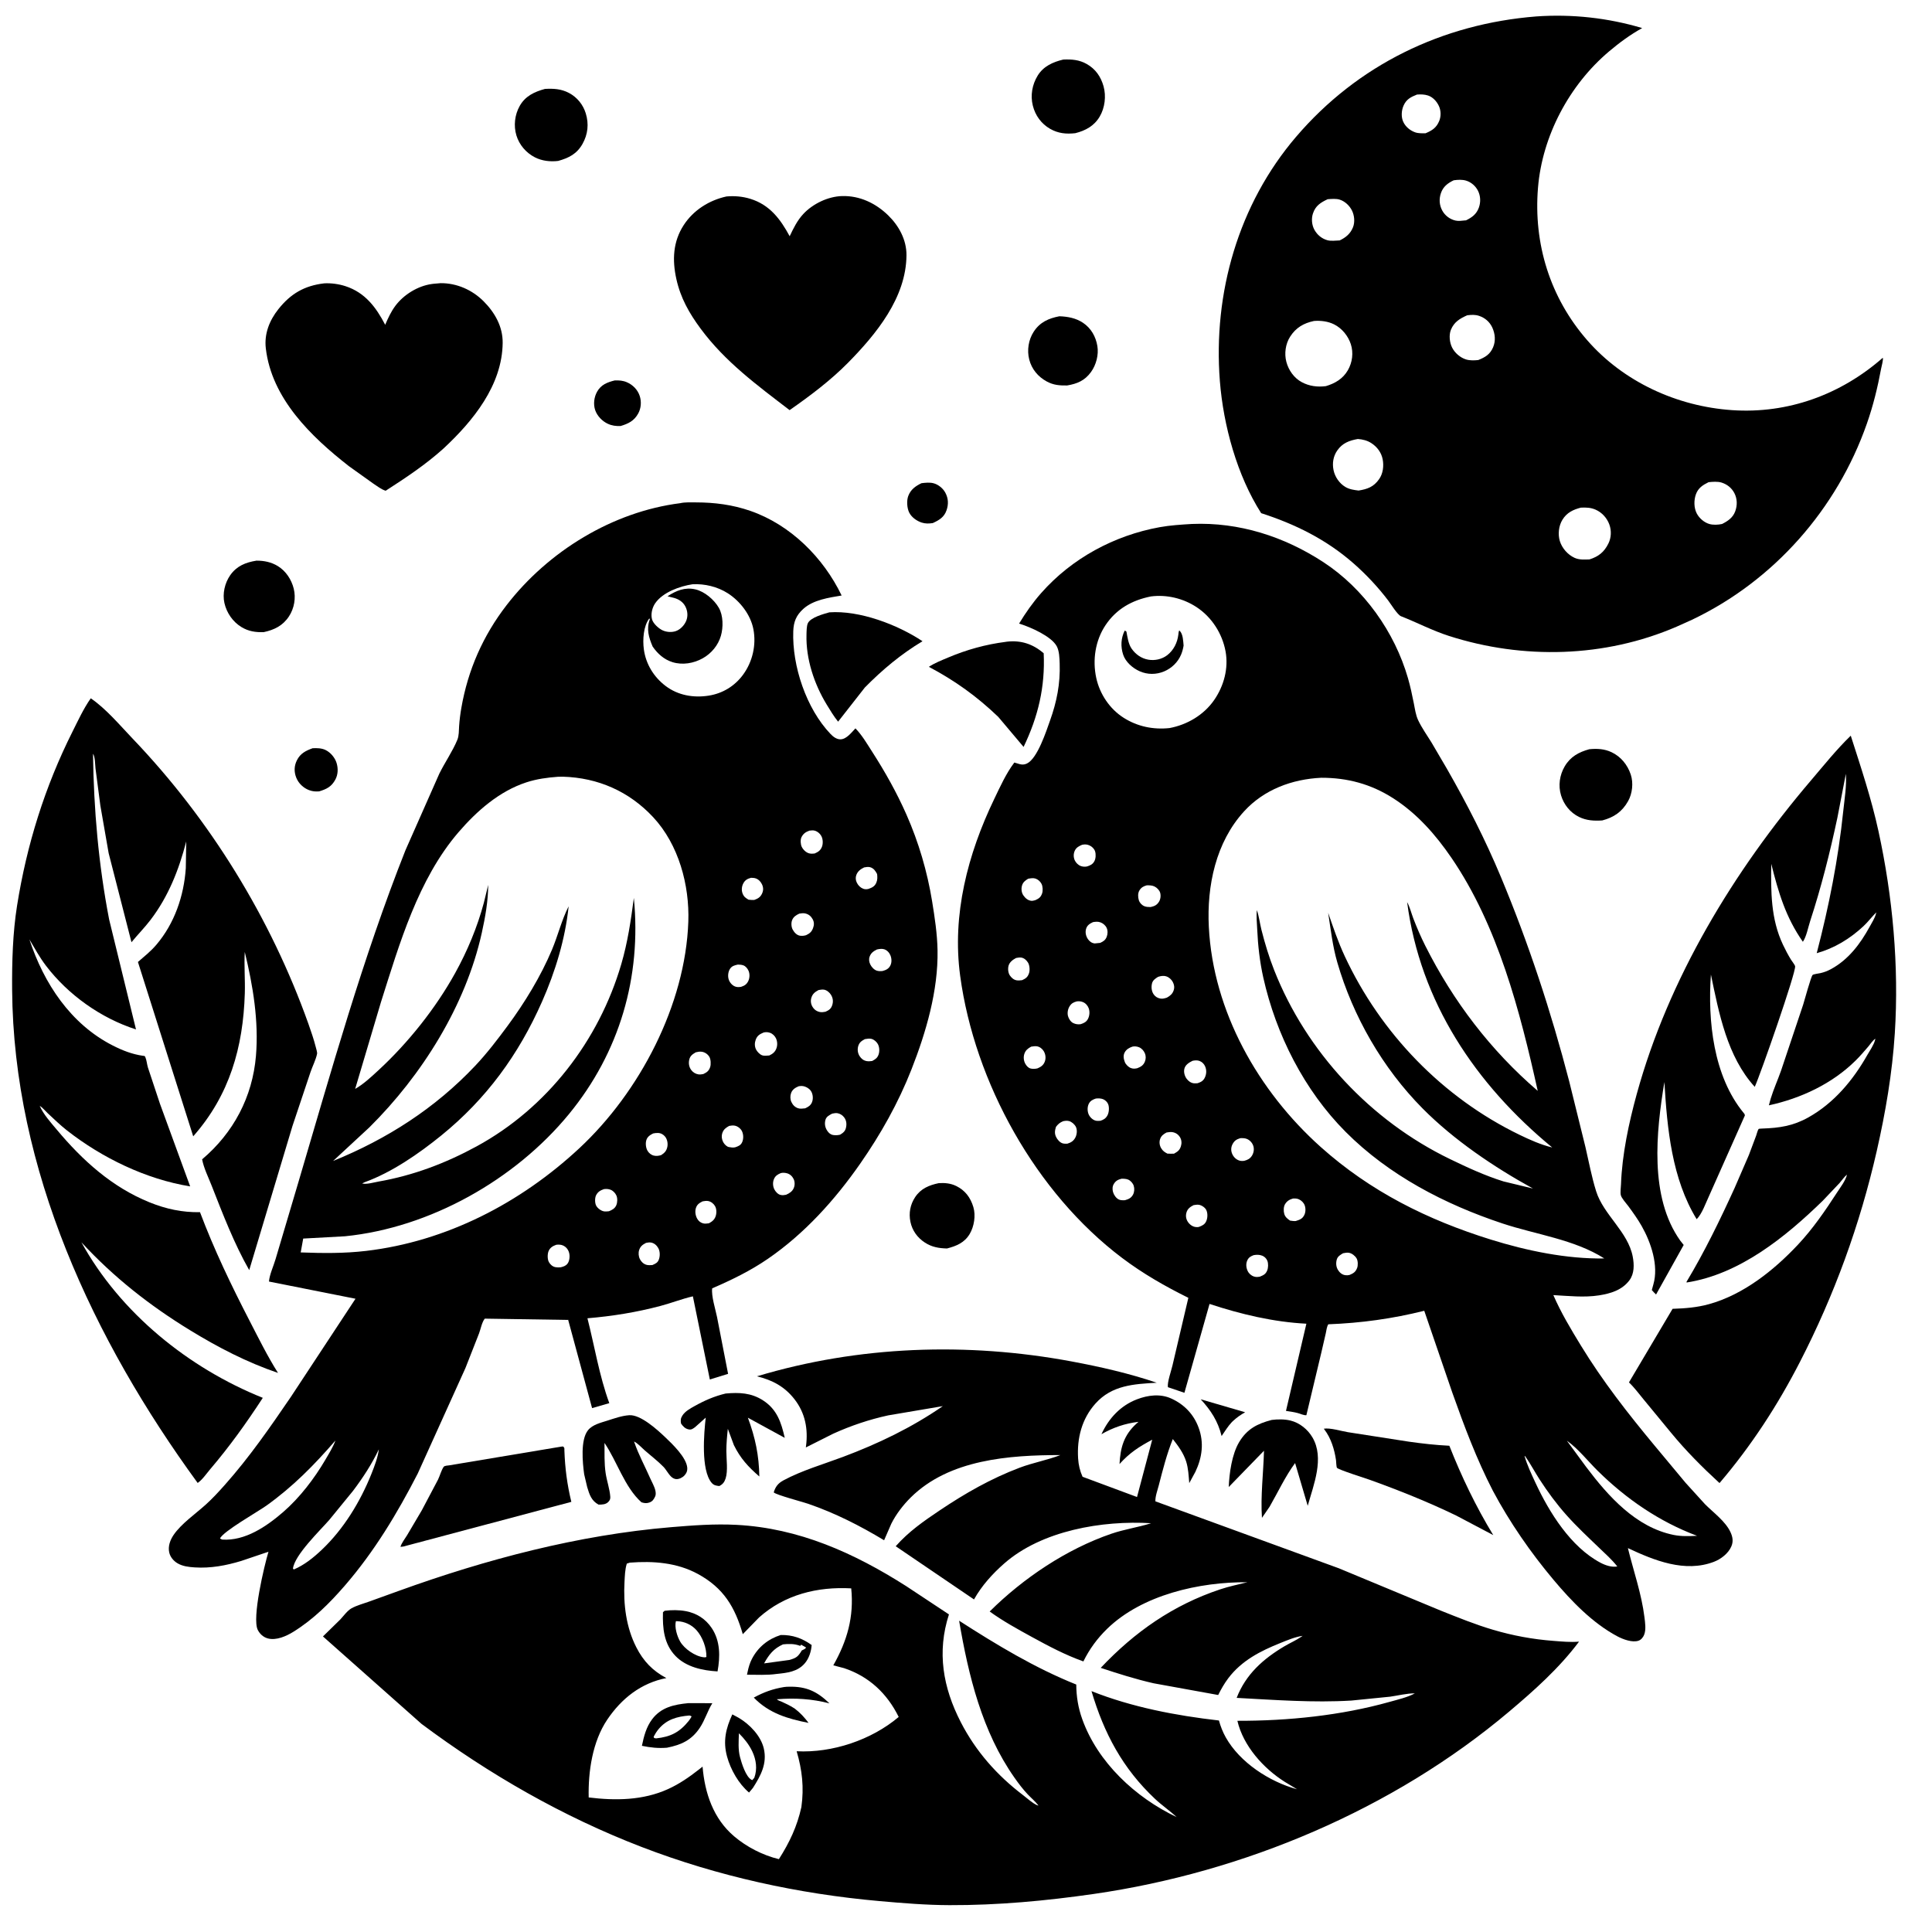 <svg version="1.1" xmlns="http://www.w3.org/2000/svg" style="display: block;" viewBox="0 0 2048 2048" width="1024" height="1024">
<path transform="translate(0,0)" fill="rgb(255,255,255)" d="M 0 0 L 0 2048 L 2048 2048 L 2048 0 L 0 0 z"/>
<path transform="translate(0,0)" fill="rgb(0,0,0)" d="M 1793.53 657.002 L 1777.2 664.335 C 1701.09 697.204 1614.48 699.319 1535.96 674.123 C 1518.25 668.441 1502.28 659.956 1485.13 653.238 C 1481.34 651.752 1474.18 640.012 1471.44 636.414 C 1460.42 621.964 1447.95 608.678 1434.25 596.727 C 1405.6 571.727 1372.86 555.562 1336.89 543.975 C 1311.34 504.06 1296.84 451.056 1293.12 404.078 C 1285.76 310.873 1312.73 216.572 1373.89 145.035 C 1439.11 68.749 1528.87 25.281 1628.59 17.418 C 1666.33 14.761 1704.56 18.93 1740.78 29.752 C 1727.93 36.91 1716.85 45.068 1705.65 54.516 C 1663.6 90.001 1634.86 144.024 1630.34 199 C 1625.44 258.509 1643.14 315.51 1682.5 360.647 C 1721.05 404.858 1777.68 430.74 1835.87 434.754 C 1895.28 438.852 1951.41 418.291 1995.85 379.245 C 1996.52 381.364 1994.55 388.159 1994.08 390.691 C 1990.38 410.644 1985.7 429.829 1978.99 449 C 1947.26 539.702 1880.35 615.665 1793.53 657.002 z M 1502.06 100.241 C 1495.52 102.844 1490.78 105.204 1487.81 112 C 1485.54 117.194 1485.11 123.977 1487.53 129.204 C 1489.92 134.369 1494.76 138.358 1500.08 140.256 C 1503.51 141.482 1507.48 141.29 1511.09 141.284 C 1518.07 138.386 1522.7 135.43 1525.64 128.205 C 1527.62 123.351 1527.54 117.345 1525.38 112.568 C 1523.19 107.709 1518.97 102.943 1513.78 101.243 C 1510.06 100.023 1505.93 99.921 1502.06 100.241 z M 1541 191.115 C 1534.64 194.151 1529.8 197.829 1527.44 204.699 C 1525.32 210.84 1525.71 217.389 1528.81 223.12 C 1531.74 228.524 1536.87 232.406 1542.84 233.794 C 1546.14 234.564 1549.76 233.924 1553.1 233.639 L 1554.03 233.581 C 1560.48 230.428 1565.22 226.942 1567.7 219.947 C 1569.74 214.207 1569.48 207.625 1566.7 202.175 C 1564.14 197.156 1559.53 193.101 1554.11 191.47 C 1549.95 190.219 1545.25 190.506 1541 191.115 z M 1407.4 211.176 C 1399.95 214.672 1394.5 218.059 1391.77 226.326 C 1389.94 231.842 1390.54 238.597 1393.37 243.658 C 1396.35 248.999 1401.1 252.96 1407.01 254.628 C 1411 255.755 1416 254.958 1420.11 254.865 C 1426.61 251.761 1431.5 247.757 1434.24 240.891 C 1436.41 235.446 1435.72 228.321 1433.13 223.15 C 1430.57 218.028 1425.81 213.483 1420.31 211.678 C 1416.34 210.373 1411.51 210.896 1407.4 211.176 z M 1555.31 334.212 C 1547.59 337.629 1541.35 341.331 1538.01 349.626 C 1535.76 355.226 1536.63 363.168 1539.3 368.453 C 1542.19 374.175 1547.97 379.171 1554.11 381.043 C 1558.12 382.267 1562.95 382.127 1567.08 381.635 C 1574.42 378.685 1579.5 375.704 1582.74 368.144 C 1585.63 361.395 1584.92 353.805 1581.9 347.222 C 1579.14 341.218 1574.21 336.958 1568 334.868 C 1563.6 333.387 1559.87 333.704 1555.31 334.212 z M 1392.86 340.24 C 1381.9 342.589 1373.71 347.282 1367.52 357.003 C 1362.68 364.616 1361.29 374.768 1363.57 383.5 C 1365.88 392.403 1371.78 400.77 1380 405.148 C 1387.94 409.376 1396.56 410.459 1405.43 409.335 C 1415.14 406.453 1423.51 401.573 1428.77 392.5 C 1433.58 384.186 1434.91 373.962 1431.91 364.781 C 1429.04 355.996 1422.49 347.975 1414.18 343.834 C 1407.66 340.585 1400.05 339.688 1392.86 340.24 z M 1439.39 465.35 C 1430.28 466.94 1422.94 469.712 1417.5 477.598 C 1413.25 483.761 1412.11 491.1 1413.61 498.369 C 1415.1 505.58 1419.8 512.405 1426.15 516.195 C 1430.43 518.745 1435.29 519.427 1440.15 519.994 C 1449.55 518.495 1456.12 516.177 1461.92 507.916 C 1466.11 501.956 1467.05 493.901 1465.69 486.877 C 1464.31 479.698 1459.81 473.69 1453.71 469.745 C 1449.27 466.878 1444.58 465.775 1439.39 465.35 z M 1811.13 511.146 C 1805 514.174 1800.11 517.299 1797.72 524 C 1795.49 530.278 1795.53 538.303 1798.65 544.306 C 1801.29 549.367 1806.58 553.96 1812.11 555.488 C 1816.26 556.634 1821.27 556.34 1825.46 555.447 C 1831.59 552.365 1836.94 548.753 1839.4 542.034 C 1841.76 535.599 1841.63 528.66 1838.43 522.58 C 1835.55 517.126 1830.8 513.389 1824.94 511.544 C 1820.84 510.254 1815.35 510.694 1811.13 511.146 z M 1675.79 538.114 C 1667.55 540.242 1660.86 543.386 1656.2 551.029 C 1652.27 557.457 1651.3 566.418 1653.5 573.585 C 1655.81 581.107 1661.93 588.065 1669.1 591.317 C 1674.16 593.61 1679.55 593.156 1684.96 592.996 C 1694.47 589.967 1700.44 585.272 1704.94 576.212 C 1708.05 569.971 1708.34 562.516 1705.97 555.985 C 1703.47 549.13 1698.18 543.244 1691.47 540.296 C 1686.18 537.977 1681.41 537.886 1675.79 538.114 z"/>
<path transform="translate(0,0)" fill="rgb(0,0,0)" d="M 1139.87 141.185 C 1130.22 142.263 1121.68 141.461 1113.08 136.517 C 1103.76 131.158 1097.44 122.378 1094.84 112 C 1092.12 101.141 1094.14 89.71 1099.95 80.206 C 1106.08 70.184 1116.22 65.713 1127.14 63.129 C 1136.14 62.758 1143.99 63.318 1152.06 67.891 C 1161.34 73.155 1166.99 81.345 1169.82 91.519 C 1172.71 101.904 1171.23 114.22 1165.76 123.533 C 1159.9 133.508 1150.71 138.454 1139.87 141.185 z"/>
<path transform="translate(0,0)" fill="rgb(0,0,0)" d="M 591.66 170.596 C 583.383 171.61 574.474 170.607 567 166.768 C 557.725 162.004 550.482 153.631 547.431 143.628 C 544.294 133.341 545.62 121.729 550.88 112.361 C 556.836 101.755 566.542 97.322 577.691 94.256 C 586.722 93.751 594.885 94.179 603.122 98.526 C 611.74 103.075 618.089 110.871 620.941 120.172 C 624.388 131.415 623.199 142.414 617.461 152.588 C 611.478 163.199 602.881 167.482 591.66 170.596 z"/>
<path transform="translate(0,0)" fill="rgb(0,0,0)" d="M 898.837 384.643 C 880.222 403.476 858.685 419.639 837.01 434.756 C 802.739 408.477 768.788 383.655 742.753 348.478 C 730.562 332.006 721.441 315.944 716.964 295.745 C 712.519 275.691 713.319 256.241 724.754 238.632 C 735.09 222.715 751.766 212.284 770.053 208.261 C 778.65 207.48 787.209 208.23 795.469 210.789 C 815.984 217.145 827.342 232.332 837.086 250.426 C 841.125 241.915 845.093 233.721 851.583 226.774 C 861.692 215.954 877.723 208.291 892.515 207.84 C 911.257 207.27 928.288 215.384 941.574 228.344 C 952.941 239.432 961 254.303 960.903 270.5 C 960.631 315.614 928.721 354.268 898.837 384.643 z"/>
<path transform="translate(0,0)" fill="rgb(0,0,0)" d="M 470.271 475.315 C 450.993 492.69 430.534 506.206 408.837 520.201 C 404.233 518.876 399.82 515.329 395.795 512.681 L 369.898 494.187 C 329.705 462.79 287.973 422.478 281.772 369.271 C 279.973 353.835 285.606 339.652 295.14 327.669 C 308.174 311.289 322.667 302.856 343.588 300.369 C 350.933 299.922 359.305 301.096 366.256 303.374 C 387.05 310.189 398.632 325.717 408.324 344.301 C 411.268 337.369 414.551 330.272 419.079 324.213 C 428.006 312.269 442.98 303.056 457.804 301.039 L 459.5 300.829 L 467 300.173 C 484.153 299.999 500.664 307.332 512.678 319.404 C 524.568 331.351 533.041 346.237 532.853 363.5 C 532.364 408.465 501.42 446.281 470.271 475.315 z"/>
<path transform="translate(0,0)" fill="rgb(0,0,0)" d="M 1131.18 408.612 C 1123.16 408.713 1116.79 408.289 1109.53 404.346 C 1100.34 399.357 1093.66 391.327 1091.03 381.125 C 1088.48 371.262 1090.25 360.092 1095.82 351.568 C 1102.42 341.46 1111.62 337.446 1122.98 335.259 C 1131.88 335.56 1140.49 337.151 1148 342.158 C 1156.58 347.877 1161.58 356.787 1163.25 366.797 C 1164.81 376.096 1162 386.778 1156.5 394.373 C 1149.92 403.459 1141.83 406.825 1131.18 408.612 z"/>
<path transform="translate(0,0)" fill="rgb(0,0,0)" d="M 657.819 451.608 C 652.966 451.768 648.711 451.257 644.253 449.196 C 638.355 446.47 632.956 440.868 630.887 434.656 C 628.802 428.398 629.726 420.995 632.903 415.294 C 637.132 407.707 643.852 405.203 651.739 403.244 C 656.204 403.127 660.339 403.381 664.5 405.186 C 670.839 407.936 675.962 413.103 678.122 419.693 C 680.107 425.747 679.606 432.738 676.524 438.331 C 672.189 446.198 666.045 449.162 657.819 451.608 z"/>
<path transform="translate(0,0)" fill="rgb(0,0,0)" d="M 988.811 554.479 C 984.666 555.084 981.045 555.247 977 553.938 C 971.768 552.244 966.173 548.276 963.726 543.215 C 961.438 538.483 960.932 530.674 962.8 525.735 C 965.403 518.856 970.451 515.294 976.785 512.212 C 980.933 511.696 985.503 511.192 989.594 512.267 C 994.641 513.593 999.639 517.679 1002.09 522.269 C 1005.33 528.332 1005.6 534.477 1003.36 540.942 C 1000.81 548.334 995.564 551.351 988.811 554.479 z"/>
<path transform="translate(0,0)" fill="rgb(0,0,0)" d="M 442.797 1562.07 C 421.096 1604.3 396.751 1644.75 365.579 1680.76 C 349.35 1699.5 332.197 1716.59 311.005 1729.76 C 303.546 1734.39 292.797 1739.23 283.867 1736.78 C 279.15 1735.48 275.507 1732.15 273.29 1727.87 C 266.862 1715.46 280.155 1659.56 284.598 1644.9 L 255.765 1654.65 C 239.645 1659.53 223.302 1662.62 206.375 1661.51 C 200.19 1661.1 193.728 1660.39 188.262 1657.2 C 184.062 1654.75 180.496 1650.55 179.401 1645.75 C 177.908 1639.21 180.343 1632.55 184.001 1627.14 C 192.042 1615.27 207.335 1604.68 218 1595.05 C 225.264 1588.5 231.835 1581.35 238.329 1574.04 C 264.534 1544.56 286.177 1513.2 308.355 1480.72 L 376.845 1376.72 L 285.116 1358.49 C 285.657 1351.26 289.976 1342.03 292.099 1334.76 L 316.336 1253.08 C 351.28 1134.84 384.319 1016.05 429.801 901.289 L 465.772 819.941 C 471.688 808.033 479.762 796.414 484.793 784.258 C 486.611 779.865 486.367 774.384 486.685 769.675 C 487.121 763.226 487.929 756.869 489.033 750.5 C 496.036 710.094 512.025 673.805 537.123 641.337 C 581.209 584.303 649.392 542.44 721.186 533.377 C 725.948 532.222 732.684 532.56 737.711 532.561 C 757.447 532.563 776.543 535.04 795.272 541.511 C 837.92 556.247 872.762 590.996 892.171 631.258 C 878.56 633.559 862.164 635.817 851.5 645.477 C 844.003 652.268 841.259 659.166 840.897 669.077 C 839.554 705.891 854.727 751.211 880.423 778.078 C 883.187 780.967 886.881 783.848 891.108 783.716 C 897.404 783.519 902.771 776.315 906.797 772.104 C 913.668 779.082 919.078 788.41 924.373 796.64 C 938.188 818.113 950.577 840.158 960.895 863.539 C 973.801 892.784 982.945 923.827 988.074 955.374 C 990.855 972.478 993.524 990.002 993.834 1007.35 C 994.596 1050.07 981.707 1094.16 966.202 1133.63 C 952.228 1169.2 933.621 1202.27 911.813 1233.57 C 885.022 1272.02 852.843 1307.7 814.028 1334.37 C 795.365 1347.19 775.641 1356.75 754.942 1365.7 C 753.92 1373.98 758.354 1387.59 760.094 1396.13 L 771.805 1456.34 L 752.45 1462.3 L 734.479 1374.16 C 722.927 1376.84 711.612 1381.3 700.102 1384.35 C 674.622 1391.11 648.948 1395.23 622.714 1397.43 C 630.32 1427.36 635.255 1458.37 645.886 1487.4 L 627.63 1492.66 L 602.3 1399.18 L 513.88 1397.81 C 510.849 1401.52 509.559 1408.82 507.839 1413.38 L 493.351 1450.28 L 442.797 1562.07 z M 734.024 619.349 C 720.734 621.373 702.606 627.756 694.524 639.495 C 691.317 644.154 689.727 650.928 691.146 656.411 C 692.312 660.913 698.017 666.074 702.126 668.07 C 706.387 670.14 712.024 670.537 716.5 668.956 C 721.39 667.229 725.668 662.576 727.525 657.797 C 729.391 652.997 728.901 647.596 726.583 643.021 C 724.099 638.119 719.64 635.229 714.508 633.809 L 707.592 632.086 C 716.696 626.108 725.982 622.206 737.107 624.759 C 746.891 627.003 757.018 635.659 761.969 644.25 C 766.732 652.517 766.781 664.998 764.179 674 C 761.275 684.046 754.125 692.663 745 697.78 C 735.368 703.18 723.56 705.218 712.89 701.916 C 703.931 699.144 697.05 692.973 691.827 685.363 C 687.726 675.729 684.998 666.788 688.865 656.5 L 688.327 655.5 C 682.003 663.701 681.161 678.219 682.489 688.194 C 684.571 703.836 692.978 717.568 705.466 727.071 C 718.66 737.112 735.131 739.956 751.276 737.404 C 766.121 735.057 778.887 727.24 787.733 715.139 C 797.763 701.42 801.825 683.723 798.64 667.029 C 795.71 651.677 784.463 637.164 771.502 628.885 C 760.587 621.913 746.924 618.629 734.024 619.349 z M 591.531 823.408 C 580.071 824.249 568.985 825.731 558.02 829.308 C 529.282 838.682 505.423 859.664 486.021 882.212 C 443.141 932.046 423.393 1000.65 403.856 1062.2 L 376.481 1154.3 C 385.526 1149.13 393.627 1141.47 401.262 1134.43 C 432.605 1105.51 461.873 1068.78 482.515 1031.44 C 495.519 1007.92 505.913 982.965 512.897 957 L 517.518 938 C 517.448 955.19 514.412 972.143 510.716 988.88 C 493.698 1065.93 447.202 1139.93 391.5 1195.11 L 353.115 1230.67 C 410.442 1207.36 461.278 1174.79 503.862 1129.64 C 516.22 1116.53 527.388 1101.92 538.083 1087.44 C 556.172 1062.95 573.279 1034.92 585.112 1006.76 C 591.352 991.905 595.512 974.862 602.789 960.716 C 599.139 995.53 588.708 1029.79 574.605 1061.73 C 549.77 1117.97 515.523 1164.93 467.757 1203.67 C 444.088 1222.87 415.265 1242.84 386.5 1253.22 L 383.9 1254.5 C 388.308 1255.8 396.66 1253.32 401.143 1252.53 C 438.148 1246.03 472.319 1233.12 505.284 1215.16 C 579.863 1174.54 634.855 1103.11 658.563 1022.11 C 665.38 998.823 668.784 975.777 671.906 951.814 C 680.138 1035.66 656.744 1115.62 603.174 1180.92 C 545.991 1250.63 455.77 1301.47 365.733 1310.5 L 321.412 1312.93 L 318.756 1327.62 C 341.955 1328.49 364.938 1328.74 388.029 1326.02 C 473.289 1315.97 551.775 1275.21 614.099 1217.2 C 678.126 1157.6 726.561 1065.15 729.647 977.058 C 731.009 938.195 719.405 895.232 692.41 866.271 C 666.842 838.841 633.915 824.438 596.738 823.324 L 591.531 823.408 z M 858.057 880.5 C 854.141 881.917 851.556 883.592 849.619 887.431 C 848.267 890.109 848.602 895.162 849.927 897.784 C 851.437 900.771 854.504 903.798 857.797 904.613 C 859.716 905.089 861.55 904.983 863.5 904.754 C 867.105 903.203 869.657 901.65 871.203 897.87 C 872.529 894.627 872.431 890.03 870.947 886.854 C 869.575 883.916 866.719 881.362 863.568 880.514 C 861.763 880.028 859.882 880.317 858.057 880.5 z M 915.993 919.5 C 912.201 921.356 909.252 923.5 907.717 927.614 C 906.71 930.309 907.036 933.208 908.319 935.756 C 909.762 938.622 911.998 940.913 915 942.086 C 916.798 942.789 918.663 942.727 920.5 942.318 C 924.284 940.979 927.107 939.76 928.833 935.913 C 930.261 932.73 930.13 929.886 929.768 926.5 C 927.999 923.205 926.164 920.336 922.318 919.265 C 920.247 918.689 918.061 919.143 915.993 919.5 z M 796.125 930.5 C 792.376 931.497 789.78 932.875 787.91 936.464 C 786.181 939.785 785.844 943.8 787.23 947.275 C 788.602 950.718 790.484 951.913 793.5 953.718 C 795.532 953.902 797.458 954.124 799.5 953.991 C 803.306 952.626 805.902 951.196 807.712 947.414 C 809.289 944.119 809.335 941.024 807.851 937.664 C 806.586 934.801 804.227 932.254 801.236 931.177 C 799.593 930.585 797.845 930.55 796.125 930.5 z M 847.25 968.5 C 843.859 970.119 841.097 971.787 839.659 975.45 C 838.547 978.284 838.781 982.548 840.213 985.243 C 841.795 988.224 844.46 991.328 848 991.887 C 850.08 992.216 852.509 991.968 854.5 991.336 C 858.271 989.509 860.304 987.913 861.834 983.897 C 863.092 980.596 863.171 977.567 861.468 974.416 C 859.774 971.282 857.278 969.19 853.805 968.347 C 851.479 967.783 849.572 968.097 847.25 968.5 z M 929.549 1006.5 C 925.927 1008.33 923.246 1010.14 921.827 1014.12 C 920.828 1016.93 921.276 1019.78 922.571 1022.41 C 923.893 1025.1 926.549 1028.06 929.5 1028.96 C 931.402 1029.55 933.549 1029.53 935.5 1029.31 C 939.135 1028.31 942.016 1027.06 943.802 1023.5 C 945.43 1020.26 945.258 1016.15 943.935 1012.84 C 942.753 1009.89 940.44 1007.32 937.357 1006.28 C 935.016 1005.49 931.919 1005.93 929.549 1006.5 z M 782.137 1022.5 C 778.768 1023.24 775.814 1023.94 773.828 1027.03 C 771.881 1030.06 771.367 1034.42 772.338 1037.87 C 773.261 1041.14 775.844 1044.33 779.021 1045.66 C 781.195 1046.57 783.234 1046.42 785.5 1046.11 C 789.142 1044.93 791.522 1043.5 793.224 1039.9 C 794.767 1036.64 794.912 1032.4 793.491 1029.08 C 792.491 1026.75 790.413 1024.14 787.928 1023.3 C 785.888 1022.61 784.254 1022.54 782.137 1022.5 z M 867.66 1049.5 C 863.923 1051.56 861.393 1053.42 860.08 1057.65 C 859.074 1060.89 859.538 1064.38 861.309 1067.27 C 863.176 1070.32 865.787 1072.17 869.317 1072.81 C 871.245 1073.16 873.1 1072.8 875.008 1072.5 C 878.61 1070.9 880.814 1069.55 882.132 1065.68 C 883.43 1061.86 883.066 1058.2 880.993 1054.72 C 879.455 1052.14 876.608 1049.64 873.578 1049.1 C 871.661 1048.76 869.557 1049.18 867.66 1049.5 z M 809.457 1094.5 C 805.315 1096.27 802.694 1097.78 801.081 1102.17 C 799.858 1105.49 799.824 1109.17 801.395 1112.4 C 802.509 1114.69 805.177 1117.53 807.551 1118.52 C 809.886 1119.49 813.033 1119.03 815.5 1118.84 C 819.117 1117.12 821.603 1115.19 823.032 1111.31 C 824.306 1107.85 824.106 1103.82 822.478 1100.49 C 821.268 1098.02 818.863 1095.7 816.246 1094.82 C 813.89 1094.02 811.881 1093.91 809.457 1094.5 z M 916.828 1101.5 C 913.217 1103.42 910.824 1105.05 909.691 1109.17 C 908.738 1112.63 909.25 1116.45 911.191 1119.49 C 912.984 1122.29 915.301 1124.17 918.645 1124.8 C 920.637 1125.18 922.512 1124.93 924.5 1124.71 C 927.766 1122.98 930.004 1121.6 931.291 1117.97 C 932.518 1114.52 932.321 1109.98 930.556 1106.75 C 929.227 1104.31 926.549 1102 923.841 1101.25 C 921.64 1100.65 919.047 1101.18 916.828 1101.5 z M 737.541 1115.5 C 734.122 1117.51 731.565 1119.21 730.635 1123.29 C 729.757 1127.13 730.356 1131.07 732.746 1134.27 C 734.616 1136.78 737.366 1138.46 740.461 1138.9 C 742.166 1139.15 743.821 1138.82 745.5 1138.55 C 749.263 1136.77 751.4 1135.28 752.785 1131.19 C 753.773 1128.28 753.508 1122.89 751.919 1120.25 C 750.212 1117.42 747.191 1115.37 743.933 1114.9 C 741.643 1114.57 739.755 1114.95 737.541 1115.5 z M 846.568 1151.5 C 843.056 1153 840.055 1154.81 838.632 1158.59 C 837.54 1161.49 837.547 1165.27 838.875 1168.07 C 840.396 1171.29 842.439 1173.5 845.842 1174.74 C 848.169 1175.59 851.093 1175.11 853.5 1174.87 C 856.59 1173.44 859.22 1171.96 860.627 1168.68 C 862.016 1165.45 861.883 1161.32 860.5 1158.1 C 859.224 1155.13 856.469 1153.02 853.5 1151.91 C 851.148 1151.04 849.011 1151.02 846.568 1151.5 z M 882.14 1180.5 C 879.232 1182.04 876.015 1183.58 875.041 1187 C 873.859 1191.15 874.562 1195.16 876.942 1198.69 C 878.518 1201.03 880.368 1202.68 883.212 1203.17 C 885.758 1203.6 888.005 1203.39 890.5 1202.85 C 893.795 1200.83 895.96 1199.2 896.813 1195.25 C 897.658 1191.33 897.238 1187.64 894.783 1184.4 C 893.058 1182.11 890.405 1180.42 887.556 1180 C 885.744 1179.73 883.911 1180.17 882.14 1180.5 z M 772.945 1193.5 C 769.524 1195.38 766.966 1197.24 765.689 1201.12 C 764.528 1204.64 765.19 1208.41 767.149 1211.54 C 768.242 1213.28 770.559 1215.57 772.61 1215.92 C 775.049 1216.32 777.055 1216.78 779.5 1216.13 C 782.669 1215.02 785.228 1214.06 786.696 1210.82 C 788.289 1207.31 788.193 1202.64 786.53 1199.15 C 785.219 1196.4 782.199 1194.01 779.254 1193.32 C 777.049 1192.8 775.138 1193.11 772.945 1193.5 z M 692.371 1201.5 C 689.076 1203.15 686.181 1204.99 685.09 1208.76 C 684.112 1212.14 684.622 1216.78 686.384 1219.83 C 687.872 1222.41 690.4 1224.41 693.275 1225.02 C 696.074 1225.61 698.081 1225.22 700.794 1224.5 C 704.376 1222.22 706.492 1220.06 707.392 1215.78 C 708.149 1212.18 707.379 1207.85 705.093 1204.92 C 703.27 1202.58 700.453 1201.06 697.486 1201 C 695.776 1200.97 694.036 1201.12 692.371 1201.5 z M 827.718 1243.5 C 824.262 1244.99 821.813 1246.41 820.347 1250.07 C 819.019 1253.38 819.202 1257.39 820.759 1260.6 C 821.983 1263.12 824.631 1266.1 827.489 1266.69 C 829.7 1267.14 831.096 1266.92 833.255 1266.5 C 836.769 1264.98 839.814 1263.11 841.399 1259.43 C 842.659 1256.51 842.675 1252.72 841.292 1249.84 C 839.893 1246.93 837.401 1244.57 834.252 1243.73 C 832.002 1243.13 830.003 1242.99 827.718 1243.5 z M 640.295 1260.5 C 636.566 1261.74 633.841 1263.28 631.938 1266.9 C 630.447 1269.74 630.482 1275.08 631.902 1277.91 C 633.287 1280.67 636.926 1283.42 639.951 1284.03 C 641.767 1284.4 643.68 1284.14 645.5 1283.97 C 648.884 1282.63 651.882 1281.03 653.346 1277.46 C 654.549 1274.53 654.692 1270.11 653.374 1267.22 C 652.158 1264.56 649.795 1262.09 647 1261.09 C 644.784 1260.29 642.594 1260.22 640.295 1260.5 z M 744.741 1273.5 C 741.36 1275.2 738.883 1276.79 737.679 1280.58 C 736.554 1284.12 737.174 1288.32 738.895 1291.58 C 740.273 1294.19 742.434 1296.03 745.277 1296.8 C 747.306 1297.35 749.446 1296.99 751.5 1296.74 C 754.923 1294.88 757.39 1292.97 758.662 1289.12 C 759.729 1285.9 759.674 1281.37 757.898 1278.4 C 756.321 1275.77 753.687 1273.72 750.647 1273.14 C 748.711 1272.78 746.657 1273.17 744.741 1273.5 z M 684.849 1317.5 C 681.286 1319.35 678.896 1321.02 677.569 1324.97 C 676.534 1328.05 676.871 1331.88 678.342 1334.76 C 679.806 1337.63 682.235 1339.92 685.385 1340.78 C 687.335 1341.31 689.503 1341.12 691.5 1341.01 C 694.761 1339.6 697.159 1338.65 698.474 1334.99 C 699.785 1331.34 699.707 1326.31 697.752 1322.94 C 696.041 1319.99 693.489 1317.74 690.052 1317.13 C 688.299 1316.82 686.573 1317.2 684.849 1317.5 z M 589.698 1319.5 C 585.966 1320.8 582.801 1322.69 581.367 1326.63 C 580.24 1329.73 580.228 1335.08 581.935 1338 C 583.511 1340.7 585.864 1342.75 589 1343.28 C 590.795 1343.57 592.703 1343.61 594.5 1343.35 C 597.35 1342.6 599.704 1341.96 601.589 1339.5 C 603.767 1336.65 604.196 1331.69 603.355 1328.3 C 602.482 1324.78 600.327 1321.95 597.035 1320.36 C 594.735 1319.25 592.171 1319.22 589.698 1319.5 z M 355.564 1527 C 332.939 1553.14 310.627 1575.82 282.422 1596.01 C 273.626 1602.31 235.953 1623.66 233.235 1630.91 L 235.5 1632.01 C 259.819 1633.69 282.68 1618.01 300.298 1602.71 C 317.686 1587.62 333.378 1567.14 344.932 1547.32 C 348.715 1540.83 352.99 1534.06 355.564 1527 z M 401.608 1536.31 C 394.218 1551.94 384.679 1566.52 374.27 1580.31 L 349.03 1611.2 C 339.655 1621.99 312.038 1648.53 310.556 1662.85 L 311.5 1663.7 C 322.729 1658.89 332.168 1651.27 340.989 1642.93 C 364.247 1620.95 381.942 1591.87 393.761 1562.28 C 397.049 1554.04 400.472 1545.12 401.608 1536.31 z"/>
<path transform="translate(0,0)" fill="rgb(0,0,0)" d="M 1582.55 1580.35 C 1565.2 1546.77 1552.17 1511.84 1539.53 1476.31 L 1509.77 1389.48 C 1476 1397.92 1442.82 1402.48 1408.06 1403.8 C 1406.37 1406.45 1406.07 1410.26 1405.38 1413.36 L 1400.64 1433.92 L 1384.81 1500.2 C 1381.95 1500.37 1378.54 1498.68 1375.74 1497.92 C 1371.66 1496.81 1367.36 1496.26 1363.19 1495.61 L 1384.82 1403.18 C 1349.9 1401.41 1315.25 1393.13 1282.16 1382.23 L 1255.53 1476.41 L 1238.03 1470.48 C 1237.18 1465.35 1241.51 1453.26 1242.81 1447.7 L 1259.7 1375.75 C 1234.82 1363.4 1211.72 1350.22 1189.51 1333.49 C 1097.94 1264.48 1033.1 1147.29 1017.82 1034.44 C 1009.03 969.589 1025.85 905.353 1053.89 847.039 C 1060.1 834.126 1066.55 819.761 1075.24 808.334 L 1077.5 808.989 C 1081.56 810.293 1084.55 811.308 1088.67 809.316 C 1099.81 803.924 1109.1 774.947 1113.08 763.83 C 1120.21 743.944 1124.05 724.625 1123.3 703.336 C 1123.1 697.651 1122.93 689.955 1120.09 684.853 C 1114.3 674.434 1092.71 664.983 1081.61 661.451 L 1080.27 661.034 C 1087.11 649.714 1094.91 638.601 1103.67 628.677 C 1136.16 591.848 1181.06 567.61 1229.3 558.839 C 1240.54 556.797 1252.05 556.126 1263.44 555.42 C 1313.45 553.322 1361.37 568.739 1403 596.009 C 1445.83 624.061 1478.42 669.967 1492.52 718.935 C 1495.06 727.776 1496.97 736.739 1498.75 745.76 C 1499.89 751.541 1500.76 758.063 1503.29 763.41 C 1507.11 771.505 1512.58 779.202 1517.31 786.822 L 1533.85 815.033 C 1555.18 852.317 1574.48 890.02 1591.05 929.716 C 1620.39 1000.01 1644.22 1072.42 1663.39 1146.13 L 1680.63 1215.91 C 1684.23 1231.41 1687.22 1247.65 1691.98 1262.81 C 1699.83 1287.81 1725.77 1305.69 1730.77 1332.1 C 1732.35 1340.5 1732.6 1350.1 1727.18 1357.26 C 1719.3 1367.69 1707.22 1371.2 1695 1373.14 C 1679.39 1375.62 1662.35 1373.71 1646.62 1372.87 C 1654.68 1391.47 1665.23 1409.02 1675.78 1426.29 C 1699.01 1464.31 1725.56 1498.24 1753.96 1532.43 L 1786.84 1571.9 L 1807.4 1594.52 C 1816.26 1603.44 1828.9 1612.47 1834.33 1624.01 C 1836.75 1629.17 1837.58 1634.03 1835.25 1639.37 C 1832.02 1646.78 1824.25 1652.74 1816.86 1655.57 C 1786.01 1667.37 1753.6 1654.17 1725.64 1641.06 C 1731.54 1665.2 1740.13 1689.55 1743.17 1714.22 C 1743.88 1719.91 1745.04 1727.31 1742.92 1732.78 C 1741.87 1735.5 1739.75 1738.2 1736.99 1739.18 C 1730.37 1741.52 1720.39 1737.72 1714.5 1734.59 C 1688.21 1720.6 1665.87 1697.37 1646.89 1674.78 C 1622.56 1645.83 1600.34 1613.71 1582.55 1580.35 z M 1660.93 1527.18 L 1681.34 1554.96 C 1704.81 1586.1 1734.12 1619.02 1774.17 1627.1 C 1782.33 1628.75 1790.67 1628.41 1798.94 1628.03 C 1759.09 1613.11 1723.87 1588.98 1693.67 1559.17 C 1683.19 1548.83 1672.89 1535.63 1660.93 1527.18 L 1660.01 1526.16 L 1660.93 1527.18 z M 1219.99 632.25 C 1199.98 636.269 1183.36 645.477 1171.86 662.762 C 1161 679.089 1157.96 699.692 1162.08 718.67 C 1165.79 735.728 1176.35 751.524 1191.17 760.915 C 1205.84 770.209 1222.53 773.623 1239.77 771.777 C 1258.47 768.27 1276.06 757.934 1287.02 742.113 C 1297.37 727.175 1302.47 708.435 1299.12 690.375 C 1295.62 671.52 1284.45 654.11 1268.34 643.54 C 1254.17 634.253 1236.77 630.08 1219.99 632.25 z M 1400.61 824.458 C 1369.84 825.919 1340.04 836.823 1318.8 860.034 C 1288.75 892.884 1279.21 939.047 1281.4 982.5 C 1285.92 1072.16 1333.91 1156.71 1400 1215.84 C 1452.77 1263.05 1513.24 1293.13 1580.5 1314.05 C 1618.43 1325.84 1660.69 1334.66 1700.64 1334.01 C 1668.66 1313.74 1628.36 1308.76 1592.69 1296.92 C 1531.66 1276.67 1472.29 1245.84 1426.5 1199.9 C 1382.6 1155.86 1352.62 1096.62 1339.13 1036.21 C 1335.39 1019.47 1333.45 1002.14 1332.69 985.013 C 1332.4 978.464 1331.61 971.283 1332.35 964.772 C 1334.7 971.527 1335.43 978.722 1337.18 985.645 C 1340.82 1000.01 1345.18 1014.47 1350.62 1028.27 C 1384.87 1115.18 1452.97 1187.99 1537.03 1228.66 C 1555.57 1237.63 1574.06 1246.2 1593.76 1252.35 L 1625.01 1259.89 C 1583.81 1237.24 1541.09 1208.44 1507.85 1174.85 C 1465.72 1132.3 1434.18 1077.46 1417.56 1020.07 C 1412.53 1002.7 1410.7 985.366 1407.91 967.634 C 1413.3 983.191 1418.48 998.587 1425.46 1013.55 C 1463.61 1095.42 1529.27 1163.42 1610.67 1202.9 C 1621.74 1208.27 1633.42 1213.48 1645.42 1216.38 C 1564.24 1149.52 1505.44 1062.2 1491.61 956.268 C 1494.5 961.387 1496.06 968.057 1498.19 973.608 C 1501.94 983.409 1506.15 993.151 1510.86 1002.53 C 1540.43 1061.36 1580.13 1113.47 1630.06 1156.38 C 1611.36 1072.09 1587.78 981.247 1538.54 909.251 C 1521.72 884.67 1501.97 862.252 1476.7 846.096 C 1453.24 831.101 1428.28 824.43 1400.61 824.458 z M 1147.09 895.5 C 1143.95 896.8 1141.02 898.306 1139.45 901.5 C 1137.84 904.758 1137.78 908.623 1139.27 911.92 C 1140.42 914.451 1142.88 916.962 1145.5 917.959 C 1147.57 918.745 1150.05 918.985 1152.2 918.5 C 1155.58 917.48 1158.26 916.255 1160.04 913 C 1161.62 910.103 1161.82 905.59 1160.82 902.421 C 1159.96 899.689 1157.4 897.259 1154.81 896.137 C 1152.05 894.934 1149.98 894.947 1147.09 895.5 z M 1089.84 931.5 C 1086.63 933.518 1084.27 935.225 1083.26 939.152 C 1082.43 942.399 1082.88 946.281 1084.77 949.067 C 1086.83 952.096 1089.72 954.65 1093.5 954.916 C 1094.71 955.002 1096.37 954.479 1097.5 954.2 C 1101.21 952.488 1103.15 951.275 1104.63 947.181 C 1105.66 944.347 1105.44 939.504 1104.01 936.851 C 1102.62 934.244 1100.4 932.292 1097.62 931.319 C 1095.39 930.54 1092.12 931.053 1089.84 931.5 z M 1215.55 938.5 C 1212.05 939.469 1209.71 940.772 1207.77 944 C 1206.05 946.874 1206.23 951.18 1207.22 954.276 C 1208.1 957.009 1210.34 959.472 1213.01 960.583 C 1215.14 961.473 1217.47 961.494 1219.73 961.5 C 1223.71 960.59 1226.15 959.584 1228.45 956.076 C 1230.22 953.39 1230.69 949.482 1229.83 946.397 C 1229.04 943.597 1226.45 941.045 1223.91 939.75 C 1221.42 938.479 1218.29 938.406 1215.55 938.5 z M 1158.59 977.5 C 1155.21 979.099 1152.42 980.793 1151.29 984.629 C 1150.19 988.342 1151.09 992.354 1153.23 995.479 C 1154.95 997.984 1157.38 999.818 1160.5 1000.07 L 1166.23 999.5 C 1169.64 997.94 1171.82 996.577 1173.19 992.942 C 1174.29 990.035 1174.43 986.407 1173.07 983.557 C 1171.8 980.881 1169.21 978.646 1166.42 977.697 C 1163.67 976.765 1161.39 977.053 1158.59 977.5 z M 1077.1 1015.5 C 1073.72 1017.28 1070.25 1019.76 1069.13 1023.65 C 1068.22 1026.8 1068.63 1031.3 1070.5 1034.03 C 1072.28 1036.61 1074.73 1038.77 1077.93 1039.21 C 1079.77 1039.47 1081.67 1039.21 1083.5 1039.01 C 1087.4 1037.24 1089.36 1035.84 1090.8 1031.66 C 1091.87 1028.53 1091.48 1023.23 1089.73 1020.4 C 1088.14 1017.83 1085.63 1015.54 1082.56 1015.07 C 1080.74 1014.8 1078.88 1015.2 1077.1 1015.5 z M 1227.6 1035.5 C 1224.8 1037.24 1221.98 1039.07 1221.17 1042.5 C 1220.26 1046.33 1220.64 1050.63 1222.85 1053.93 C 1224.59 1056.52 1227.13 1058.04 1230.2 1058.54 C 1232.63 1058.93 1234.72 1058.27 1237.01 1057.5 C 1240.44 1055.6 1242.9 1053.58 1244.16 1049.72 C 1245.16 1046.65 1244.7 1043.84 1243.24 1041 C 1241.91 1038.43 1239.27 1035.97 1236.5 1035.06 C 1233.38 1034.03 1230.62 1034.52 1227.6 1035.5 z M 1141.51 1061.5 C 1138.12 1062.41 1135.92 1063.46 1133.94 1066.5 C 1132.01 1069.47 1131.22 1073.55 1132.1 1077 C 1132.83 1079.82 1134.95 1083.2 1137.65 1084.5 C 1140.16 1085.7 1142.77 1086.09 1145.5 1085.68 C 1148.96 1084.58 1151.66 1083.34 1153.36 1079.92 C 1155.01 1076.6 1155.34 1072.42 1154.12 1068.92 C 1153.09 1065.98 1150.77 1063.38 1147.85 1062.22 C 1145.74 1061.39 1143.75 1061.23 1141.51 1061.5 z M 1093.06 1109.5 C 1089.63 1111.37 1087.09 1113.35 1085.83 1117.21 C 1084.73 1120.61 1085.15 1124.63 1086.93 1127.73 C 1088.14 1129.85 1089.88 1131.89 1092.29 1132.61 C 1094.45 1133.26 1097.67 1133.09 1099.83 1132.5 C 1103.57 1130.89 1106.23 1129.08 1107.63 1125.06 C 1108.86 1121.55 1108.31 1117.5 1106.44 1114.33 C 1104.91 1111.72 1102.12 1109.56 1099.09 1109.11 C 1097.13 1108.82 1095 1109.2 1093.06 1109.5 z M 1200.31 1109.5 C 1196.95 1110.7 1194.09 1112.26 1192.27 1115.5 C 1190.41 1118.82 1191.08 1122.56 1192.41 1125.93 C 1193.4 1128.42 1196.16 1131.15 1198.64 1132.12 C 1201.01 1133.05 1203.03 1132.91 1205.5 1132.37 C 1209.3 1130.89 1211.96 1129.38 1213.59 1125.45 C 1214.8 1122.54 1214.82 1119.23 1213.53 1116.35 C 1212.37 1113.74 1210.18 1111.25 1207.5 1110.15 C 1205.33 1109.25 1202.59 1108.9 1200.31 1109.5 z M 1264.13 1124.5 C 1260.48 1126.32 1256.48 1128.7 1255.46 1133.02 C 1254.64 1136.5 1255.75 1140.65 1257.87 1143.5 C 1259.73 1146 1262.34 1147.97 1265.5 1148.33 C 1266.83 1148.48 1268.17 1148.34 1269.5 1148.25 C 1273.3 1146.96 1275.67 1145.72 1277.36 1141.89 C 1278.99 1138.19 1279.09 1134.25 1277.53 1130.52 C 1276.39 1127.83 1274.34 1125.74 1271.62 1124.67 C 1269.3 1123.76 1266.5 1123.97 1264.13 1124.5 z M 1161.64 1164.5 C 1158.46 1165.55 1155.77 1166.84 1154.19 1170 C 1152.59 1173.2 1152.56 1177.43 1153.81 1180.76 C 1154.93 1183.75 1157.69 1186.64 1160.72 1187.71 C 1162.63 1188.4 1164.53 1188.2 1166.5 1188.08 C 1169.89 1186.93 1172.03 1185.71 1173.86 1182.5 C 1175.64 1179.38 1176 1173.93 1174.75 1170.59 C 1173.88 1168.26 1171.63 1166.13 1169.35 1165.2 C 1167 1164.25 1164.12 1164.21 1161.64 1164.5 z M 1127 1188.5 C 1123.45 1189.99 1121.72 1191.45 1119.38 1194.5 C 1118.19 1198.43 1117.66 1201.4 1119.5 1205.24 C 1120.79 1207.94 1123.5 1211.17 1126.5 1212.01 C 1127.99 1212.43 1129.96 1212.48 1131.5 1212.33 C 1135.52 1211.1 1138.26 1209.31 1140.14 1205.4 C 1141.63 1202.27 1142.04 1197.69 1140.47 1194.51 C 1139.15 1191.84 1136.11 1189.15 1133.23 1188.38 C 1131.07 1187.8 1129.16 1188.11 1127 1188.5 z M 1236.55 1200.5 C 1233.34 1202.26 1230.94 1203.93 1229.73 1207.56 C 1228.66 1210.76 1229.19 1214.36 1230.93 1217.23 C 1232.67 1220.1 1234.58 1221.38 1237.5 1222.88 C 1239.82 1222.94 1242.19 1223.12 1244.5 1222.94 C 1248.25 1220.79 1250.39 1219.5 1251.81 1215.09 C 1252.82 1211.94 1252.6 1208.31 1250.82 1205.47 C 1248.93 1202.43 1246.19 1200.62 1242.61 1200.09 C 1240.63 1199.8 1238.52 1200.2 1236.55 1200.5 z M 1314.8 1206.5 C 1310.72 1207.73 1308.42 1209.2 1306.43 1213.09 C 1304.87 1216.15 1304.75 1219.61 1306.03 1222.81 C 1307.42 1226.25 1310 1228.94 1313.5 1230.17 C 1315.23 1230.79 1317.18 1230.74 1318.96 1230.5 C 1322.57 1229.55 1325.14 1228.29 1327.17 1225 C 1328.96 1222.09 1329.6 1218.39 1328.67 1215.08 C 1327.75 1211.8 1325.17 1208.83 1322.06 1207.44 C 1319.69 1206.38 1317.34 1206.45 1314.8 1206.5 z M 1188.85 1249.5 C 1185.18 1250.46 1182.82 1251.59 1180.75 1254.95 C 1179.14 1257.55 1179.05 1260.67 1179.85 1263.57 C 1180.68 1266.6 1183.1 1270.15 1186.02 1271.54 C 1187.93 1272.45 1190.42 1272.37 1192.5 1272.27 C 1196.33 1271.16 1199.05 1270.03 1201.04 1266.37 C 1202.52 1263.64 1202.74 1259.89 1201.78 1256.94 C 1200.91 1254.25 1198.51 1251.53 1195.9 1250.43 C 1193.83 1249.55 1191.09 1249.46 1188.85 1249.5 z M 1370.6 1270.5 C 1366.92 1271.54 1364.23 1273.12 1362.19 1276.5 C 1360.54 1279.23 1360.52 1283.76 1361.37 1286.74 C 1362.34 1290.12 1364.73 1291.98 1367.5 1293.88 C 1369.47 1294.12 1371.52 1294.54 1373.5 1294.34 C 1377.59 1293.03 1380.53 1292.18 1382.6 1287.99 C 1384.11 1284.93 1384.19 1280.85 1383.02 1277.68 C 1382.02 1274.95 1379.61 1272.55 1376.97 1271.36 C 1374.86 1270.41 1372.86 1270.36 1370.6 1270.5 z M 1265.23 1277.5 C 1261.72 1279.31 1258.94 1281.23 1257.74 1285.2 C 1256.73 1288.52 1257.12 1291.94 1258.97 1294.88 C 1260.87 1297.9 1263.96 1300.33 1267.59 1300.73 C 1269.18 1300.9 1270.04 1300.89 1271.5 1300.36 C 1274.56 1299.13 1276.99 1297.97 1278.5 1294.85 C 1280.18 1291.38 1280.42 1286.27 1278.74 1282.73 C 1277.47 1280.06 1273.96 1277.69 1271.08 1277.16 C 1269.18 1276.81 1267.11 1277.2 1265.23 1277.5 z M 1423.69 1328.5 C 1420.93 1330.15 1418.06 1331.72 1417.08 1335 C 1415.97 1338.74 1416.24 1342.81 1418.29 1346.17 C 1420 1348.99 1422.69 1351.3 1426.05 1351.74 C 1427.79 1351.96 1428.92 1351.9 1430.59 1351.5 C 1434.66 1349.75 1436.87 1348.5 1438.59 1344.16 C 1439.68 1341.43 1439.53 1336.48 1438.04 1333.93 C 1436.46 1331.24 1433.17 1328.63 1430.08 1328.03 C 1428.07 1327.64 1425.68 1328.08 1423.69 1328.5 z M 1328.96 1330.5 C 1325.9 1331.65 1323.64 1332.88 1322.21 1336 C 1320.59 1339.53 1320.89 1343.5 1322.44 1346.98 C 1323.73 1349.9 1326.2 1352.14 1329.22 1353.15 C 1331.47 1353.91 1333.21 1353.68 1335.5 1353.32 C 1339.19 1351.78 1341.55 1350.85 1343.23 1346.87 C 1344.47 1343.92 1344.61 1339.25 1343.37 1336.31 C 1342.39 1333.98 1340.36 1331.98 1338 1331.08 C 1334.91 1329.89 1332.15 1329.97 1328.96 1330.5 z M 1616.09 1543.5 C 1618.89 1553.16 1623.43 1562.72 1627.67 1571.84 C 1642.23 1603.14 1664.98 1639.81 1696.5 1656.52 C 1701.69 1659.28 1708.46 1661.63 1714.4 1660.5 C 1708.61 1653.13 1701.43 1646.77 1694.68 1640.3 C 1683.1 1629.18 1671.45 1618.31 1660.74 1606.32 C 1650.21 1594.54 1640.67 1581.62 1632.09 1568.36 C 1626.82 1560.21 1622.27 1551.5 1616.7 1543.57 L 1616.09 1543.5 z"/>
<path transform="translate(0,0)" fill="rgb(0,0,0)" d="M 279.5 670.103 C 270.928 670.36 263.455 669.269 255.985 664.742 C 246.794 659.171 240.259 649.685 237.9 639.25 C 235.665 629.364 238.263 617.984 244.051 609.73 C 250.953 599.889 260.401 596.174 271.859 594.311 C 279.926 594.295 287.58 595.827 294.527 600.085 C 303.068 605.32 308.964 614.342 311.358 623.954 C 313.819 633.84 311.948 644.84 306.325 653.379 C 299.801 663.285 290.765 667.691 279.5 670.103 z"/>
<path transform="translate(0,0)" fill="rgb(0,0,0)" d="M 916.824 728.723 L 888.426 765.002 C 883.904 759.399 880.031 752.97 876.287 746.81 C 863.062 725.049 854.187 698.438 854.915 672.793 C 855.007 669.574 854.972 663.59 856.359 660.636 C 859.239 654.499 873.066 650.823 879.162 649.101 C 911.284 646.865 951.351 662.102 977.887 679.716 C 955.017 693.477 935.526 709.807 916.824 728.723 z"/>
<path transform="translate(0,0)" fill="rgb(0,0,0)" d="M 1254.66 684.34 C 1254.14 687.589 1253.25 690.965 1251.97 694 C 1248.59 702.008 1241.98 708.369 1234.02 711.714 C 1225.71 715.205 1216.43 715.257 1208.13 711.58 C 1200.71 708.291 1193.1 701.755 1190.55 693.836 C 1187.78 685.267 1188.24 676.517 1192.2 668.5 C 1193.16 668.742 1192.5 668.529 1194.04 669.5 C 1195.15 675.298 1196.09 682.564 1199.49 687.5 C 1203.71 693.618 1209.96 698.052 1217.34 699.299 C 1224.24 700.466 1231.75 698.82 1237.33 694.507 C 1244.12 689.247 1248.08 681.201 1249.09 672.784 C 1249.3 671.046 1249.31 669.887 1250 668.277 L 1250.65 668.803 C 1254.1 672.374 1254.22 679.626 1254.66 684.34 z"/>
<path transform="translate(0,0)" fill="rgb(0,0,0)" d="M 1058.26 759.997 C 1035.64 738.257 1012.37 721.569 984.626 706.867 C 990.701 702.831 998.145 699.946 1004.85 697.103 C 1024.7 688.693 1044.88 683.096 1066.25 680.375 L 1067.25 680.204 C 1082.31 678.481 1094.99 682.664 1106.36 692.499 C 1107.99 728.153 1100.49 759.707 1085.04 791.775 L 1058.26 759.997 z"/>
<path transform="translate(0,0)" fill="rgb(0,0,0)" d="M 42.093 1172.17 C 45.937 1181.24 53.908 1189.98 60.224 1197.53 C 87.441 1230.09 118.791 1258.5 158.656 1274.58 C 176.098 1281.61 193.172 1285.27 212.012 1284.97 C 226.785 1324.27 245.263 1362.76 264.536 1400.04 C 274.32 1418.96 283.323 1437.31 294.701 1455.36 C 261.483 1444.01 231.397 1428.41 201.483 1410.11 C 158.549 1383.85 120.483 1353.91 86.274 1316.85 C 127.536 1391.77 199.875 1450.18 278.575 1481.77 C 261.383 1508.21 243.265 1533.46 222.786 1557.48 C 218.903 1562.04 214.438 1568.68 209.539 1572 C 99.019 1420.56 14.209 1239.61 12.851 1049.06 C 12.642 1019.67 13.468 989.064 18.09 960.006 C 28.352 895.491 47.492 834.095 76.8 775.661 C 82.667 763.964 88.659 750.931 96.22 740.233 C 112.544 751.395 126.888 768.633 140.584 782.951 C 222.778 868.873 287.045 973.352 326.949 1085.36 C 329.759 1093.45 332.63 1101.55 334.718 1109.87 C 335.154 1111.6 336.418 1115.5 336.106 1117.08 C 334.891 1123.21 331.239 1130.31 329.161 1136.43 L 310.056 1193.52 L 264.185 1346.37 C 248.309 1318.58 236.089 1286.72 224.384 1256.91 C 220.948 1248.15 215.942 1238.11 214.259 1228.94 C 247.461 1200.86 267.649 1162.86 271.314 1119.31 C 274.416 1082.45 268.172 1044.81 259.463 1009.1 C 258.659 1023.71 259.955 1038.34 259.51 1052.98 C 257.776 1110.13 243.38 1160.85 204.81 1204.55 L 146.211 1019.73 C 153.045 1013.78 159.807 1008.46 165.728 1001.5 C 184.958 978.908 194.946 949.801 196.951 920.406 L 197.421 891.97 C 189.612 922.054 178.56 950.231 159.537 975.176 C 153.271 983.392 145.917 990.79 139.37 998.793 L 115.177 904.42 L 106.366 853.854 L 101.23 814.498 C 100.746 810.332 100.926 802.405 98.591 799.002 C 99.376 858.188 104.453 916.468 115.683 974.634 L 144.164 1091.24 C 106.959 1079.31 72.206 1054.58 48.561 1023.48 C 41.981 1014.82 36.716 1005.1 31.158 995.765 C 46.399 1042.34 74.913 1085.58 119.438 1108.23 C 129.902 1113.56 140.019 1117.53 151.691 1119.21 C 153.291 1119.43 153.362 1119.06 154.095 1120.72 C 155.465 1123.81 155.785 1128.35 156.839 1131.7 L 169.574 1170.07 L 201.579 1257.62 C 154.804 1250.05 108.146 1227.4 71.082 1198.37 C 63.916 1192.76 57.319 1186.34 50.653 1180.14 C 48.072 1177.74 44.997 1173.99 42.093 1172.17 L 41.145 1171.02 L 42.093 1172.17 z"/>
<path transform="translate(0,0)" fill="rgb(0,0,0)" d="M 1987.97 1101.03 C 1985.16 1102.88 1982.77 1106.68 1980.55 1109.29 C 1976.16 1114.45 1971.7 1119.62 1966.88 1124.38 C 1941.96 1148.97 1908.89 1164.36 1875.08 1171.7 L 1877.02 1164.58 C 1880.08 1154.56 1884.5 1144.85 1887.98 1134.95 L 1911.39 1065.1 C 1912.79 1060.71 1919.68 1035.18 1921.44 1033.5 C 1922.38 1032.6 1928.42 1031.86 1929.8 1031.54 C 1933.86 1030.62 1937.5 1029.16 1941.16 1027.17 C 1959.42 1017.21 1971.95 1000.58 1981.76 982.652 C 1984.11 978.351 1987.3 973.498 1988.54 968.806 L 1988.95 967.124 L 1989.82 966.005 L 1988.95 967.124 C 1984.2 971.853 1980.18 977.29 1975.28 981.853 C 1961.06 995.107 1944.55 1005.16 1925.8 1010.42 C 1938.8 960.51 1948.6 911.055 1953.93 859.74 C 1955.27 846.834 1957.62 833.226 1956.69 820.27 L 1947.72 866.769 C 1939.83 903.849 1930.61 940.404 1918.83 976.451 C 1916.7 982.952 1914.93 992.811 1911.12 998.335 C 1892.88 972.259 1885.25 946.18 1877.6 915.677 C 1877.21 945.385 1877.04 973.968 1890.01 1001.41 C 1892.57 1006.84 1895.34 1012.09 1898.47 1017.22 C 1899.42 1018.77 1902.58 1022.66 1902.89 1024.26 C 1904.05 1030.34 1866.1 1139.09 1860.11 1152.1 C 1830.88 1120.1 1822.14 1074 1813.64 1033.06 C 1810.17 1082.02 1816.17 1140.79 1848.49 1179.93 C 1849.6 1181.27 1849.25 1180.68 1849.64 1182.45 L 1811.51 1268.13 C 1808.04 1275.52 1804.18 1286.77 1798.54 1292.41 C 1772.21 1249.44 1767.25 1196.31 1764.32 1147 C 1755.59 1199.75 1748.2 1268.86 1781.12 1315.1 L 1784.78 1319.72 L 1755.5 1372.21 C 1753.81 1370.75 1752.46 1369.18 1751 1367.5 L 1751.49 1365.69 L 1752.63 1361.55 C 1758.45 1341.58 1750.14 1317.16 1740.31 1299.78 C 1736.07 1292.28 1731.13 1285.42 1726.04 1278.5 C 1723.94 1275.65 1718.9 1270.23 1718.12 1266.85 C 1717.43 1263.84 1718.22 1258.55 1718.33 1255.38 C 1719.45 1223.83 1726.64 1190.26 1735.01 1159.77 C 1768.65 1037.3 1837.8 923.331 1919.7 827.285 C 1933.37 811.254 1946.75 794.495 1961.88 779.836 C 1972.61 813.29 1983.72 846.462 1991.21 880.849 C 2006.43 950.673 2013.1 1024.09 2008.57 1095.43 C 2005.89 1137.48 1998.76 1179.18 1989.41 1220.2 C 1971.61 1298.27 1944.57 1372.56 1907.98 1443.75 C 1884.28 1489.85 1856.4 1532.69 1822.75 1572.12 C 1804.43 1555.31 1787.12 1537.92 1771.32 1518.7 L 1742.55 1483.77 C 1737.45 1477.65 1732.53 1470.87 1726.76 1465.4 L 1773 1387.4 C 1786.42 1386.95 1798.75 1386.04 1811.77 1382.41 C 1848.18 1372.28 1880.26 1346.69 1905.83 1319.48 C 1921.5 1302.8 1934.7 1283.61 1947.12 1264.43 C 1950.8 1258.74 1956.33 1251.67 1957.92 1245.13 L 1958.83 1244.01 L 1957.92 1245.13 C 1955.08 1247.28 1952.45 1251.29 1950.05 1254 L 1932.28 1272.75 C 1892.63 1311.36 1844.03 1350.82 1787.88 1359.51 L 1787.8 1358.76 C 1806.81 1327.14 1823.42 1292.95 1838.73 1259.37 L 1853.85 1224.46 L 1861.57 1203.89 C 1862.17 1202.28 1863.23 1197.94 1864.21 1196.74 C 1864.45 1196.45 1867.69 1196.32 1868.18 1196.3 C 1886.28 1195.71 1900.8 1193.52 1916.83 1184.56 C 1944.05 1169.35 1964.23 1145.18 1979.4 1118.39 C 1982.13 1113.57 1986.27 1107.82 1987.61 1102.56 L 1987.97 1101.03 L 1988.76 1100.01 L 1987.97 1101.03 z"/>
<path transform="translate(0,0)" fill="rgb(0,0,0)" d="M 338.367 838.882 C 334.416 839.186 331.291 838.957 327.547 837.538 C 321.566 835.27 316.405 830.346 314.048 824.368 C 311.586 818.128 311.744 811.961 314.718 805.969 C 318.355 798.643 324.036 795.85 331.351 793.167 C 335.909 792.907 340.937 793.018 345.123 795.055 C 350.458 797.651 355.043 803.146 356.791 808.793 C 358.563 814.52 358.374 821.036 355.497 826.375 C 351.405 833.968 346.26 836.454 338.367 838.882 z"/>
<path transform="translate(0,0)" fill="rgb(0,0,0)" d="M 1698.43 869.709 C 1689.77 870.263 1681.71 869.873 1673.73 865.932 C 1664.44 861.346 1657.79 853 1654.78 843.137 C 1651.64 832.862 1653.22 821.64 1658.64 812.399 C 1664.7 802.056 1673.65 797.248 1684.76 794.206 C 1692.94 793.399 1700.75 793.797 1708.29 797.356 C 1718.22 802.053 1725.25 810.732 1728.68 821.07 C 1731.61 829.898 1730.4 841.164 1725.83 849.274 C 1719.47 860.591 1710.68 866.494 1698.43 869.709 z"/>
<path transform="translate(0,0)" fill="rgb(0,0,0)" d="M 1003.85 1323.44 C 995.253 1323.21 987.851 1322 980.433 1317.19 C 972.54 1312.08 966.997 1304.45 965.088 1295.2 C 963.171 1285.91 964.89 1276.86 970.099 1269 C 976.136 1259.89 984.809 1256.36 995.076 1254.19 C 1001.4 1253.76 1007.73 1254.34 1013.5 1257.15 C 1023.15 1261.85 1028.76 1269.45 1031.8 1279.56 C 1034.47 1288.45 1032.65 1300.06 1027.95 1308 C 1022.39 1317.37 1013.88 1320.82 1003.85 1323.44 z"/>
<path transform="translate(0,0)" fill="rgb(0,0,0)" d="M 1499.83 1795.06 C 1491.52 1794.91 1481.95 1797.39 1473.61 1798.55 L 1432.45 1802.67 C 1391.97 1805.11 1351.32 1801.97 1310.91 1799.82 C 1320.62 1774.81 1339.06 1758.4 1361.78 1744.98 C 1367.49 1741.61 1373.76 1738.9 1379.23 1735.18 L 1380.83 1734.07 L 1382.99 1733.01 L 1380.83 1734.07 C 1372.86 1735.18 1364.73 1738.66 1357.25 1741.66 C 1336.05 1750.15 1316.14 1760.31 1302.03 1779 C 1297.8 1784.6 1294.46 1790.51 1291.33 1796.77 L 1222.92 1784.36 C 1203.84 1780.02 1185.36 1774.16 1166.81 1768 C 1202.76 1729.95 1243.44 1701.44 1293.41 1684.78 C 1302.91 1681.61 1312.55 1679.69 1322.23 1677.24 C 1271.79 1676.82 1210.64 1690.44 1173.47 1726.75 C 1163.07 1736.91 1154.84 1748.15 1148.43 1761.17 C 1129.32 1754.38 1111.42 1744.91 1093.68 1735.17 C 1078.59 1726.88 1063.06 1718.38 1049.1 1708.25 C 1084.77 1672.85 1130.59 1642.11 1178.13 1625.81 C 1191.98 1621.07 1206.46 1619.05 1220.22 1614.68 C 1168.65 1611.51 1104.26 1622.38 1064.4 1657.46 C 1051.92 1668.45 1040.65 1680.9 1032.49 1695.47 L 949.49 1639.08 C 963.142 1623.62 979.12 1612.47 996.093 1601.09 C 1023.17 1582.93 1050.31 1567.41 1080.86 1555.83 C 1095.03 1550.47 1110.08 1547.84 1124.11 1542.42 C 1069.92 1542.49 1006.28 1546.9 965.397 1587.4 C 957.482 1595.24 949.797 1605.18 944.827 1615.19 L 937.183 1632.73 C 911.361 1617.19 885.256 1603.91 856.702 1594.08 C 850.921 1592.09 822.64 1584.62 820.196 1582 C 821.922 1576.03 824.883 1572.27 830.4 1569.29 C 849.775 1558.83 872.797 1552.17 893.464 1544.42 C 930.808 1530.43 966.53 1513.29 999.43 1490.55 L 941.5 1500.36 C 921.438 1504.73 901.996 1511.28 883.296 1519.75 L 854.219 1534.37 L 854.421 1532.85 C 856.744 1514.8 853.554 1497.81 842.199 1483.25 C 831.67 1469.75 818.692 1462.93 802.388 1458.94 C 910.436 1426.48 1025.32 1422.56 1136.04 1443.2 C 1166.13 1448.81 1197.2 1455.89 1226.21 1465.76 C 1201.85 1467.14 1178.62 1468.37 1161.21 1487.85 C 1146.7 1504.09 1141.52 1524.59 1142.84 1545.99 C 1143.26 1552.8 1144.74 1559.19 1147.56 1565.43 L 1205.29 1586.9 L 1221.4 1526.13 C 1207.3 1533.68 1197.52 1539.95 1186.74 1551.93 C 1187.64 1534.52 1191.33 1521.25 1204.69 1509.11 L 1206.86 1507.2 C 1192.68 1508.9 1179.98 1513.19 1167.58 1520.31 C 1175.24 1503.54 1187.87 1489.94 1205.32 1483.3 C 1216.87 1478.9 1229.87 1477.19 1241.49 1482.45 C 1255.29 1488.69 1265.28 1499.08 1270.54 1513.25 C 1276.51 1529.32 1274.33 1545.07 1267.17 1560.18 L 1260.66 1572.15 C 1260 1564.5 1259.72 1556.62 1257.38 1549.25 C 1254.53 1540.29 1248.96 1532.76 1243.23 1525.45 C 1236.83 1541.42 1232.63 1557.91 1228.35 1574.54 C 1227.07 1579.53 1224.48 1586.37 1224.78 1591.49 L 1419.18 1662.43 L 1527.02 1707.23 C 1545.5 1714.59 1563.89 1722.1 1582.99 1727.72 C 1603.96 1733.88 1624.83 1737.73 1646.61 1739.39 C 1655.51 1740.08 1664.95 1741.01 1673.85 1740.2 C 1652.82 1768.34 1626.39 1791.88 1599.65 1814.44 C 1476.7 1918.13 1318.2 1984.79 1159.39 2007.68 C 1108.87 2014.97 1057.58 2019.71 1006.5 2019.54 C 981.733 2019.46 956.934 2017.42 932.279 2015.23 C 846.246 2007.59 761.008 1988.96 680.27 1957.9 C 596.76 1925.78 518.485 1880.89 446.888 1827.44 L 342.35 1734.69 L 360.706 1716.73 C 364.238 1712.96 368.178 1707.33 372.679 1704.83 C 378.133 1701.81 385.161 1699.94 391.072 1697.82 L 422.831 1686.36 C 515.43 1652.9 613.138 1627.07 711.5 1618.86 C 734.642 1616.93 757.431 1615.2 780.682 1616.41 C 846.92 1619.85 905.362 1646.22 960.495 1681.29 L 1005.92 1711.34 C 993.039 1751.23 999.543 1788.77 1018.47 1825.57 C 1034.37 1856.48 1056.86 1881.92 1084.46 1902.9 C 1089 1906.35 1094.22 1911.29 1099.34 1913.57 L 1100.88 1914 L 1102 1915 L 1102.99 1915.83 L 1102 1915 L 1100.88 1914 C 1097.57 1909.69 1093.25 1906.1 1089.5 1902.16 C 1084.32 1896.72 1079.77 1890.65 1075.45 1884.52 C 1041.01 1835.57 1026.59 1776.15 1016.7 1718.02 C 1056.49 1743.59 1096.83 1768.02 1140.88 1785.68 C 1140.97 1798.38 1142.9 1810.22 1147.17 1822.21 C 1163.58 1868.29 1203.74 1905.5 1247.26 1926.18 C 1239.96 1919.35 1231.63 1913.72 1224.35 1906.87 C 1190.06 1874.6 1170.32 1837.49 1157.03 1792.67 C 1199.8 1809.68 1246.53 1818.59 1292.13 1823.8 C 1293.8 1829.93 1296.2 1836.04 1299.3 1841.59 C 1314.33 1868.43 1345.79 1888.74 1374.91 1896.69 L 1362.03 1888.91 C 1339.28 1874.59 1317.85 1850.7 1311.68 1824.12 C 1365.23 1824.25 1421.43 1818.56 1473 1804.07 C 1481.77 1801.6 1491.82 1799.32 1499.83 1795.06 L 1501.99 1794.14 L 1499.83 1795.06 z M 667.639 1656.46 L 664.453 1657.5 C 662.479 1663.65 662.351 1670.57 661.996 1677 C 660.692 1700.67 663.691 1725.02 674.587 1746.33 C 682.044 1760.92 691.845 1771.15 706.364 1778.82 C 679.565 1784.08 658.883 1800.38 643.705 1822.89 C 628.052 1846.1 623.403 1877.95 624.037 1905.37 C 652.527 1908.85 681.57 1908.57 708.157 1896.5 C 720.009 1891.12 730.469 1883.9 740.68 1875.91 L 744.752 1872.69 C 747.104 1900.81 756.127 1927.77 778.143 1946.52 C 791.41 1957.82 808.699 1966.74 825.66 1970.77 C 837.022 1952.9 844.92 1936.22 849.505 1915.57 C 852.4 1894.76 850.341 1876.44 844.49 1856.4 C 882.181 1858.36 923.708 1844.49 952.659 1820.04 C 940.387 1795.2 921.344 1777.19 894.791 1768.32 L 883.342 1765.34 C 898.067 1739.27 905.372 1714.01 902.334 1683.74 C 866.512 1681.78 831.98 1690.25 804.673 1714.55 L 787.39 1732.3 C 779.049 1703.41 766.965 1683.25 739.719 1668.43 C 717.541 1656.37 692.421 1654.56 667.639 1656.46 z M 1373.51 1896.5 L 1375.49 1896.5 L 1373.51 1896.5 z"/>
<path transform="translate(0,0)" fill="rgb(0,0,0)" d="M 777.953 1531.89 L 771.539 1514.6 C 770.674 1522.44 769.976 1530.2 769.964 1538.09 C 769.952 1546.71 771.799 1559.19 769.19 1567.2 C 767.9 1571.17 766.124 1573.43 762.5 1575.26 C 759.06 1574.91 756.61 1574.52 754.28 1571.74 C 742.875 1558.13 746.228 1519.2 748.102 1502.75 L 736.874 1512.79 C 734.591 1514.46 732.996 1515.81 730.056 1515.23 C 726.273 1514.48 724.013 1512.02 721.922 1509 C 721.353 1505.56 721.45 1503.55 723.379 1500.54 C 726.293 1496 731.615 1493.1 736.203 1490.54 C 746.923 1484.54 757.265 1480.04 769.214 1477.19 C 783.627 1475.9 796.335 1476.4 808.844 1484.46 C 823.664 1494.01 828.168 1507.84 831.875 1524.19 L 792.798 1502.84 C 800.61 1523.9 804.586 1542.75 804.924 1565.13 C 793.203 1554.99 784.845 1545.95 777.953 1531.89 z"/>
<path transform="translate(0,0)" fill="rgb(0,0,0)" d="M 1305.89 1507.4 C 1301.69 1511.83 1298.41 1517.25 1294.95 1522.27 C 1291.12 1506.61 1283.59 1495.03 1272.81 1483.31 L 1319.89 1497.05 C 1315.1 1499.75 1311.14 1502.51 1307.1 1506.27 L 1305.89 1507.4 z"/>
<path transform="translate(0,0)" fill="rgb(0,0,0)" d="M 672.135 1528.06 L 672.425 1528.94 C 676.843 1541.84 683.734 1554.48 689.226 1567.01 C 690.992 1571.04 693.778 1575.72 694.709 1580 C 695.146 1582.01 695.392 1584.47 694.473 1586.37 C 692.945 1589.54 691.671 1591.6 688.154 1592.79 C 685.145 1593.8 682.918 1593.41 679.961 1592.5 C 662.073 1576.47 654.169 1549.25 640.795 1529.58 C 640.89 1540.1 640.441 1551.11 641.993 1561.51 C 643.219 1569.74 646.31 1578.33 646.914 1586.5 C 647.093 1588.92 646.518 1590.38 644.806 1592.12 C 642.05 1594.93 638.17 1594.93 634.5 1594.96 C 626.858 1590.85 624.796 1584.21 622.442 1576.36 L 619.233 1562.74 C 617.601 1550.55 615.108 1526.24 623.348 1516.06 C 628.12 1510.16 636.88 1508.14 643.814 1505.93 C 651.281 1503.56 659.137 1500.71 667.016 1500.19 C 679.095 1499.39 696.695 1515.51 704.925 1523.3 C 712.516 1530.5 727.791 1544.99 728.543 1556.09 C 728.759 1559.27 727.691 1561.73 725.534 1564.05 C 723.448 1566.29 719.786 1568.18 716.639 1567.91 C 714.778 1567.75 712.836 1566.65 711.5 1565.37 C 708.227 1562.23 706.322 1558.01 703.201 1554.81 C 697.175 1548.62 689.752 1543.01 683.235 1537.26 C 679.947 1534.36 675.969 1529.88 672.135 1528.06 L 671.249 1527.01 L 672.135 1528.06 z"/>
<path transform="translate(0,0)" fill="rgb(0,0,0)" d="M 1345.81 1597.22 L 1337.72 1608.98 C 1336.13 1585.69 1339.29 1561.21 1339.88 1537.84 L 1302.51 1576.3 C 1303.11 1561.53 1305.87 1541.64 1313.5 1528.79 C 1321.86 1514.74 1332.81 1509.17 1348.07 1505.19 C 1354.4 1504.36 1361.76 1504.32 1368 1505.86 C 1377.71 1508.24 1386.29 1515.22 1391.3 1523.79 C 1404.12 1545.71 1392.51 1573.79 1386.24 1596.22 L 1372.86 1550.9 C 1362.49 1564.92 1354.54 1582.05 1345.81 1597.22 z"/>
<path transform="translate(0,0)" fill="rgb(0,0,0)" d="M 1582.91 1627.28 L 1543.45 1606.45 C 1513.73 1592.12 1482.97 1579.79 1451.94 1568.64 C 1447.99 1567.22 1418.19 1557.81 1417.2 1555.88 C 1416.48 1554.46 1416.48 1549.61 1416.22 1547.8 C 1414.57 1536.45 1410.97 1524.64 1403.99 1515.44 L 1403.26 1514.5 C 1409.85 1513.29 1421.7 1517.01 1428.74 1518.16 L 1493.28 1528.2 C 1507.64 1530.25 1521.87 1531.85 1536.37 1532.55 C 1549.31 1565.39 1564.56 1597.13 1582.91 1627.28 z"/>
<path transform="translate(0,0)" fill="rgb(0,0,0)" d="M 431.242 1638.41 C 428.847 1639.16 427.045 1639.63 424.5 1639.68 C 425.765 1635.52 429.214 1631.2 431.494 1627.45 L 447.111 1601.02 L 464.318 1568.47 C 466.361 1564.23 467.713 1558.77 470.277 1554.94 C 471.187 1553.58 474.942 1553.54 476.543 1553.27 L 594.8 1533.5 L 596.865 1533.3 C 598.724 1535.01 598.191 1535.12 598.275 1537.48 C 598.95 1556.51 601.171 1573.52 605.643 1592.03 L 431.242 1638.41 z"/>
<path transform="translate(0,0)" fill="rgb(0,0,0)" d="M 760.626 1771.76 C 744.955 1770.88 727.484 1767.23 716.095 1755.44 C 703.666 1742.58 702.286 1725.85 702.768 1709.03 L 704.51 1707.5 C 711.777 1706.58 719.619 1706.52 726.836 1707.86 C 738.41 1710.01 747.917 1716.03 754.466 1725.83 C 763.645 1739.57 763.493 1756.1 760.626 1771.76 z M 716.478 1718.5 C 714.851 1724.95 717.724 1734.49 721.054 1740.22 C 725.483 1747.83 736.979 1755.87 745.989 1756.77 C 747.432 1756.91 747.587 1756.79 748.805 1756.5 C 749.109 1746.93 744.712 1735.22 738.372 1728.13 C 733.045 1722.18 725.691 1718.84 717.768 1718.53 L 716.478 1718.5 z"/>
<path transform="translate(0,0)" fill="rgb(0,0,0)" d="M 823.247 1774.45 C 813.306 1775.89 801.874 1775.28 791.831 1775.26 L 792.57 1771.87 C 793.553 1767.17 794.865 1762.78 797.078 1758.5 C 803.543 1746.01 814.301 1737.32 827.619 1733.17 C 840.044 1732.93 850.263 1736.52 860.382 1743.78 C 859.969 1750.4 857.622 1757.79 853.333 1762.93 C 845.584 1772.2 834.405 1773.31 823.247 1774.45 z M 830.005 1743.11 C 820.059 1747.58 815.149 1753.89 809.946 1763.27 L 836.753 1759.62 C 844.252 1757.47 845.875 1756.2 849.973 1749.5 C 851.69 1748.62 853.514 1748.14 854.5 1746.45 L 849.289 1743.46 L 848.211 1744.71 L 847.261 1744.35 C 841.758 1742.37 835.763 1742.46 830.005 1743.11 z"/>
<path transform="translate(0,0)" fill="rgb(0,0,0)" d="M 842.39 1811.13 C 848.426 1815.73 852.576 1820.33 857.106 1826.34 C 835.087 1822 815.188 1816.2 799.049 1799.53 C 809.711 1793.73 819.224 1790.27 831.237 1788.32 C 832.984 1788.05 834.66 1788.02 836.424 1787.99 C 854.907 1787.59 866.23 1793.08 879.292 1805.66 C 860.538 1800.79 842.684 1799.77 823.484 1801.28 C 824.658 1802.59 827.422 1803.36 829.043 1804.08 C 833.26 1805.95 837.236 1807.94 841.162 1810.37 L 842.39 1811.13 z"/>
<path transform="translate(0,0)" fill="rgb(0,0,0)" d="M 706.995 1852.65 C 697.769 1853.41 689.489 1852.51 680.451 1850.64 C 682.498 1840.64 685.071 1830.63 691.371 1822.36 C 701.07 1809.63 714.648 1806.91 729.622 1805.4 L 755.118 1805.45 C 749.97 1813.71 747.304 1823.31 741.878 1831.47 C 733.06 1844.74 722.139 1849.61 706.995 1852.65 z M 730.641 1818.5 C 717.645 1819.65 706.817 1822.53 698.119 1832.95 C 696.034 1835.45 694.391 1838.12 692.878 1841 L 693.435 1842.39 L 695.5 1842.76 C 710.862 1841.11 720.29 1836.34 730.036 1824.28 C 731.263 1822.76 732.215 1821.2 733.157 1819.5 C 731.413 1818.54 732.27 1818.82 730.641 1818.5 z"/>
<path transform="translate(0,0)" fill="rgb(0,0,0)" d="M 798.141 1895.26 L 794.008 1900.18 C 782.964 1890.85 774.474 1875.83 770.692 1862 C 766.221 1845.65 769.441 1832.17 776.289 1817.32 L 783.127 1821 C 794.71 1827.83 806.596 1840.16 809.675 1853.52 C 813.363 1869.53 806.474 1882.16 798.141 1895.26 z M 783.277 1837.36 C 783.017 1845.85 782.271 1854.53 784.5 1862.8 C 786.24 1869.25 790.59 1883.48 796.673 1886.67 L 797.5 1886.97 L 799.598 1884.5 C 802.982 1875.16 801.61 1865.42 797.432 1856.54 C 794.006 1849.27 788.938 1843 783.277 1837.36 z"/>
</svg>
